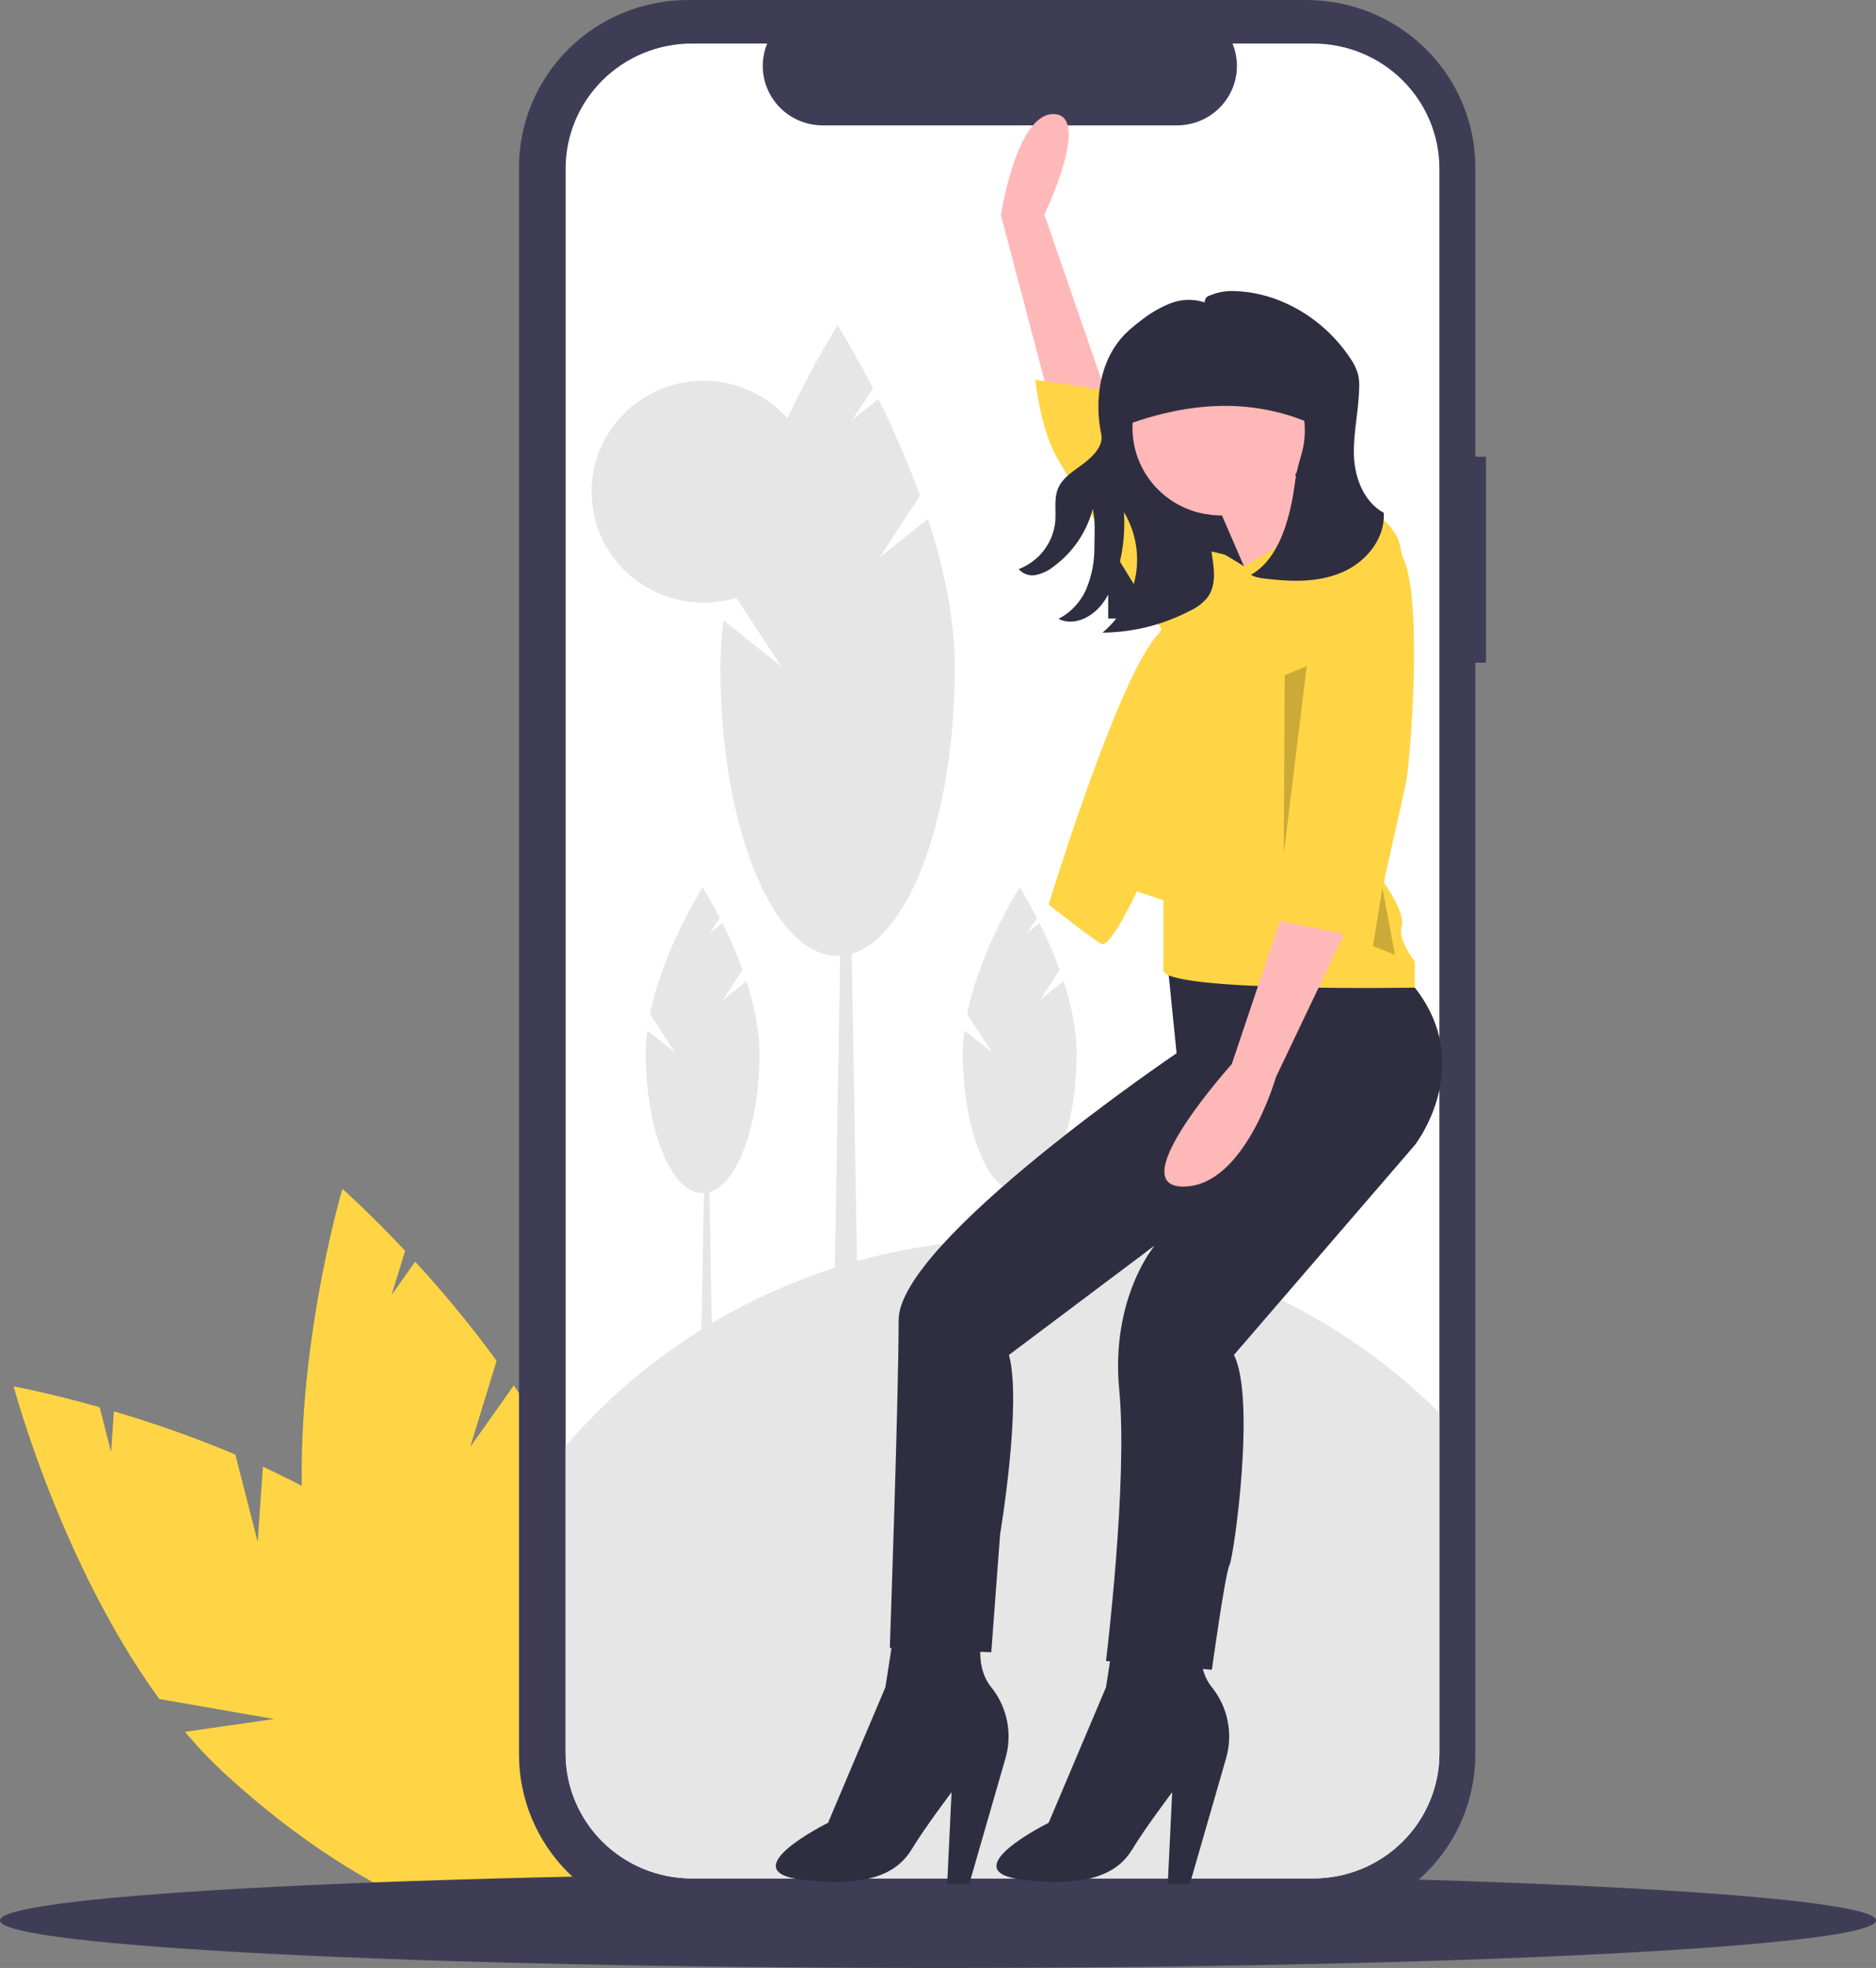 <?xml version="1.0" encoding="utf-8"?>
<svg xmlns="http://www.w3.org/2000/svg" fill="none" height="100%" overflow="visible" preserveAspectRatio="none" style="display: block;" viewBox="0 0 123 129" width="100%">
<rect x="0" y="0" width="123" height="129" fill="#808080" stroke="none"/>
<g clip-path="url(#clip0_0_36)" id="undraw_mobile-web_eqrb 1">
<path d="M16.894 101.07L15.429 95.344C12.831 94.254 10.173 93.309 7.468 92.515L7.283 95.176L6.533 92.244C3.178 91.295 0.895 90.877 0.895 90.877C0.895 90.877 3.979 102.493 10.445 111.372L17.98 112.683L12.127 113.52C12.941 114.49 13.815 115.408 14.745 116.269C24.152 124.919 34.629 128.887 38.146 125.132C41.664 121.377 36.889 111.321 27.483 102.671C24.566 99.989 20.903 97.837 17.236 96.144L16.894 101.07Z" fill="#FFD545" id="Vector"/>
<path d="M30.827 94.851L32.56 89.2C30.905 86.936 29.123 84.766 27.221 82.701L25.675 84.884L26.562 81.99C24.185 79.459 22.449 77.933 22.449 77.933C22.449 77.933 19.029 89.455 19.932 100.368L25.698 105.349L20.251 103.068C20.442 104.315 20.712 105.548 21.059 106.762C24.598 118.985 31.497 127.747 36.467 126.334C41.437 124.921 42.596 113.868 39.056 101.645C37.959 97.856 35.946 94.138 33.69 90.81L30.827 94.851Z" fill="#FFD545" id="Vector_2"/>
<path d="M61.5 129C95.466 129 123 127.605 123 125.884C123 124.163 95.466 122.768 61.5 122.768C27.535 122.768 0 124.163 0 125.884C0 127.605 27.535 129 61.5 129Z" fill="#3F3D56" id="Vector_3"/>
<path d="M97.431 29.939H96.732V10.976C96.732 9.534 96.446 8.107 95.889 6.775C95.332 5.444 94.516 4.234 93.488 3.215C92.459 2.195 91.238 1.387 89.894 0.835C88.55 0.284 87.11 -3.96761e-06 85.655 3.51677e-07H45.106C43.651 -2.83095e-06 42.211 0.284 40.867 0.835C39.523 1.387 38.301 2.195 37.273 3.215C36.244 4.234 35.428 5.444 34.872 6.775C34.315 8.107 34.028 9.534 34.028 10.976V115.01C34.028 116.451 34.315 117.878 34.872 119.21C35.428 120.541 36.244 121.751 37.273 122.77C38.301 123.79 39.523 124.598 40.867 125.15C42.211 125.701 43.651 125.985 45.106 125.985H85.655C87.11 125.985 88.55 125.701 89.894 125.15C91.238 124.598 92.459 123.79 93.488 122.77C94.516 121.751 95.332 120.541 95.889 119.21C96.446 117.878 96.732 116.451 96.732 115.01V43.437H97.431V29.939Z" fill="#3F3D56" id="Vector_4"/>
<path d="M94.374 11.052V114.933C94.374 117.107 93.503 119.192 91.951 120.729C90.4 122.266 88.296 123.13 86.102 123.13H45.358C43.164 123.13 41.06 122.266 39.508 120.729C37.957 119.192 37.085 117.107 37.085 114.933V11.052C37.085 8.878 37.957 6.793 39.508 5.256C41.06 3.719 43.164 2.855 45.358 2.855H50.301C50.058 3.447 49.965 4.088 50.031 4.723C50.097 5.358 50.32 5.967 50.679 6.497C51.039 7.027 51.524 7.461 52.093 7.762C52.661 8.062 53.296 8.22 53.94 8.22H77.17C77.815 8.219 78.449 8.062 79.017 7.762C79.586 7.461 80.072 7.027 80.431 6.497C80.79 5.967 81.013 5.358 81.079 4.723C81.145 4.088 81.052 3.447 80.81 2.855H86.102C88.296 2.855 90.4 3.719 91.951 5.256C93.503 6.793 94.374 8.878 94.374 11.052Z" fill="white" id="Vector_5"/>
<path d="M94.374 92.614V114.933C94.374 117.107 93.503 119.192 91.951 120.729C90.4 122.266 88.296 123.13 86.102 123.13H45.358C43.164 123.13 41.06 122.266 39.508 120.729C37.957 119.192 37.085 117.107 37.085 114.933V94.79C40.579 90.726 44.886 87.425 49.734 85.094C54.581 82.764 59.864 81.455 65.248 81.25C70.632 81.046 76.001 81.95 81.014 83.906C86.027 85.862 90.577 88.827 94.374 92.614Z" fill="#E6E6E6" id="Vector_6"/>
<path d="M56.289 88.488H54.642L55.191 56.618H55.74L56.289 88.488Z" fill="#E6E6E6" id="Vector_7"/>
<path d="M57.661 36.553L60.319 32.483C59.531 30.325 58.62 28.214 57.592 26.158L55.873 27.533L57.234 25.45C55.937 22.92 54.917 21.326 54.917 21.326C54.917 21.326 49.586 29.649 47.805 38.462L51.216 43.685L47.44 40.663C47.305 41.69 47.236 42.723 47.233 43.759C47.233 54.196 50.673 62.656 54.917 62.656C59.161 62.656 62.601 54.196 62.601 43.759C62.601 40.523 61.862 37.138 60.843 34.007L57.661 36.553Z" fill="#E6E6E6" id="Vector_8"/>
<path d="M46.733 90.738H45.934L46.2 75.282H46.467L46.733 90.738Z" fill="#E6E6E6" id="Vector_9"/>
<path d="M47.398 65.55L48.687 63.576C48.305 62.53 47.864 61.506 47.365 60.509L46.531 61.176L47.191 60.165C46.562 58.938 46.067 58.166 46.067 58.166C46.067 58.166 43.482 62.202 42.618 66.476L44.272 69.009L42.441 67.544C42.376 68.041 42.342 68.543 42.341 69.045C42.341 74.107 44.009 78.21 46.067 78.21C48.126 78.21 49.794 74.107 49.794 69.045C49.794 67.476 49.436 65.834 48.941 64.315L47.398 65.55Z" fill="#E6E6E6" id="Vector_10"/>
<path d="M67.524 90.738H66.725L66.992 75.282H67.258L67.524 90.738Z" fill="#E6E6E6" id="Vector_11"/>
<path d="M68.189 65.55L69.479 63.576C69.096 62.53 68.655 61.506 68.156 60.509L67.322 61.176L67.983 60.165C67.353 58.938 66.859 58.166 66.859 58.166C66.859 58.166 64.273 62.202 63.409 66.476L65.064 69.009L63.232 67.544C63.167 68.041 63.133 68.543 63.132 69.045C63.132 74.107 64.8 78.21 66.859 78.21C68.917 78.21 70.585 74.107 70.585 69.045C70.585 67.476 70.227 65.834 69.733 64.315L68.189 65.55Z" fill="#E6E6E6" id="Vector_12"/>
<path d="M46.125 39.502C50.178 39.502 53.463 36.247 53.463 32.232C53.463 28.216 50.178 24.961 46.125 24.961C42.072 24.961 38.787 28.216 38.787 32.232C38.787 36.247 42.072 39.502 46.125 39.502Z" fill="#E6E6E6" id="Vector_13"/>
<path d="M72.659 40.538L86.053 40.867L87.856 25.043H72.659V40.538Z" fill="#2F2E41" id="Vector_14"/>
<path d="M69.322 28.14L65.627 14.105C65.627 14.105 66.648 7.368 69.117 7.479C71.586 7.59 68.476 14.065 68.476 14.065L72.659 26.189L69.322 28.14Z" fill="#FFB8B8" id="Vector_15"/>
<path d="M76.565 63.307L77.143 69.04C77.143 69.04 58.919 81.364 58.919 86.523C58.919 91.683 58.34 108.02 58.34 108.02L64.993 108.307L65.572 100.568C65.572 100.568 67.018 91.969 66.151 88.816L75.697 81.651C75.697 81.651 72.804 85.09 73.383 91.109C73.961 97.129 72.515 108.88 72.515 108.88L79.457 109.453C79.457 109.453 80.325 103.148 80.615 102.574C80.904 102.001 82.35 91.683 80.904 88.816L92.764 75.059C92.764 75.059 96.814 69.899 92.764 64.74L90.45 63.594L76.565 63.307Z" fill="#2F2E41" id="Vector_16"/>
<path d="M58.629 106.874L58.051 110.6L54.29 119.485C54.29 119.485 47.926 122.638 52.554 123.211C57.183 123.784 58.919 122.638 59.786 121.205C60.654 119.772 62.39 117.479 62.39 117.479L62.101 123.498H63.547L65.918 115.276C66.15 114.489 66.19 113.659 66.035 112.853C65.881 112.048 65.535 111.29 65.028 110.643C65.016 110.628 65.005 110.614 64.993 110.6C63.836 109.167 64.415 107.16 64.415 107.16L58.629 106.874Z" fill="#2F2E41" id="Vector_17"/>
<path d="M73.093 106.874L72.515 110.6L68.754 119.485C68.754 119.485 62.39 122.638 67.018 123.211C71.647 123.784 73.383 122.638 74.251 121.205C75.118 119.772 76.854 117.479 76.854 117.479L76.565 123.498H78.011L80.382 115.276C80.614 114.489 80.654 113.659 80.499 112.853C80.345 112.048 80 111.29 79.492 110.643C79.481 110.628 79.469 110.614 79.458 110.6C78.3 109.167 78.879 107.16 78.879 107.16L73.093 106.874Z" fill="#2F2E41" id="Vector_18"/>
<path d="M80.036 33.785C83.231 33.785 85.822 31.218 85.822 28.052C85.822 24.887 83.231 22.32 80.036 22.32C76.841 22.32 74.251 24.887 74.251 28.052C74.251 31.218 76.841 33.785 80.036 33.785Z" fill="#FFB8B8" id="Vector_19"/>
<path d="M79.747 32.925L82.35 38.944L87.557 34.931C87.557 34.931 84.375 30.632 84.375 30.059L79.747 32.925Z" fill="#FFB8B8" id="Vector_20"/>
<path d="M80.325 36.365L81.56 37.116C81.56 37.116 85.547 35.021 86.552 33.543C86.552 33.543 90.161 32.352 91.607 35.218C93.054 38.084 90.74 57.861 90.74 57.861C90.74 57.861 92.186 59.868 91.897 60.727C91.607 61.587 92.764 63.02 92.764 63.02V64.74C92.764 64.74 76.275 65.027 76.275 63.594V59.008L74.54 58.434C74.54 58.434 72.804 62.161 72.225 61.874C71.647 61.587 68.754 59.294 68.754 59.294C68.754 59.294 73.383 44.103 75.986 41.524L79.168 36.078L80.325 36.365Z" fill="#FFD545" id="Vector_21"/>
<path d="M79.747 36.651C79.747 36.651 79.168 35.505 78.3 35.218C77.433 34.931 73.093 28.912 73.093 28.912L73.672 25.76L67.886 24.9C67.886 24.9 68.175 28.052 69.333 30.059C70.49 32.065 76.854 42.384 76.854 42.384L80.036 36.651L79.747 36.651Z" fill="#FFD545" id="Vector_22"/>
<path d="M84.231 59.438L80.759 69.756C80.759 69.756 73.527 77.781 77.577 77.781C81.627 77.781 83.652 70.616 83.652 70.616L88.57 60.297L84.231 59.438Z" fill="#FFB8B8" id="Vector_23"/>
<path d="M73.102 28.136C77.736 26.296 82.304 25.904 86.753 28.136V24.427C86.753 24.11 86.69 23.796 86.568 23.503C86.445 23.21 86.266 22.943 86.039 22.719C85.813 22.495 85.544 22.317 85.248 22.195C84.953 22.074 84.635 22.011 84.315 22.011H75.028C74.775 22.011 74.525 22.061 74.291 22.157C74.057 22.253 73.845 22.393 73.666 22.57C73.487 22.748 73.345 22.958 73.249 23.189C73.152 23.421 73.102 23.669 73.102 23.92V28.136Z" fill="#2F2E41" id="Vector_24"/>
<path d="M87.847 36.078C87.847 36.078 90.486 33.863 91.915 36.404C93.343 38.944 92.475 49.836 92.186 51.269C91.897 52.702 89.872 61.587 89.872 61.587L82.929 60.154C82.929 60.154 82.35 56.142 84.086 56.428L87.847 36.078Z" fill="#FFD545" id="Vector_25"/>
<path d="M90.726 33.615C89.42 32.904 88.812 31.309 88.769 29.834C88.726 28.358 89.087 26.898 89.115 25.422C89.13 25.12 89.104 24.817 89.038 24.522C88.93 24.156 88.761 23.809 88.539 23.498C86.84 20.919 83.888 19.105 80.778 19.077C80.329 19.071 79.883 19.152 79.465 19.316C79.144 19.444 79.038 19.428 78.977 19.819C78.24 19.578 77.441 19.604 76.722 19.89C76.009 20.177 75.344 20.57 74.75 21.054C74.396 21.314 74.063 21.6 73.752 21.909C72.109 23.596 71.731 26.196 72.207 28.492C72.362 29.239 71.619 29.96 71.004 30.418C70.39 30.877 69.68 31.298 69.379 31.999C69.088 32.674 69.248 33.445 69.189 34.176C69.124 34.867 68.865 35.526 68.441 36.079C68.017 36.631 67.446 37.056 66.792 37.304C66.926 37.462 67.1 37.582 67.296 37.65C67.493 37.719 67.704 37.733 67.908 37.693C68.334 37.604 68.732 37.416 69.071 37.144C70.343 36.21 71.252 34.873 71.649 33.354C71.829 34.167 71.759 35.006 71.753 35.839C71.768 36.768 71.596 37.691 71.245 38.553C70.888 39.419 70.234 40.133 69.398 40.568C70.204 40.959 71.092 40.676 71.775 40.099C72.458 39.522 72.862 38.685 73.143 37.84C73.602 36.464 73.787 35.014 73.691 33.568C74.441 34.819 74.715 36.294 74.463 37.727C74.201 39.188 73.431 40.512 72.287 41.47C74.282 41.453 76.244 40.964 78.009 40.042C78.465 39.838 78.867 39.531 79.183 39.147C79.751 38.366 79.616 37.301 79.457 36.352C79.331 35.601 80.278 34.516 79.736 33.977C79.575 33.819 79.359 33.728 79.133 33.72C77.481 33.563 75.952 32.741 75.071 31.348C74.453 30.372 74.044 29.258 74.044 28.215C74.045 27.395 74.224 26.584 74.57 25.838C74.916 25.092 75.42 24.429 76.048 23.895C76.676 23.36 77.414 22.966 78.21 22.739C79.006 22.513 79.842 22.459 80.661 22.582C81.48 22.705 82.263 23.002 82.955 23.453C83.648 23.903 84.234 24.496 84.674 25.192C85.113 25.887 85.396 26.669 85.503 27.482C85.61 28.296 85.539 29.123 85.293 29.907C85.098 30.538 84.957 31.184 84.874 31.839C84.776 32.599 84.62 33.35 84.407 34.087C83.997 35.502 83.302 36.946 82.016 37.684C82.448 37.918 82.949 37.929 83.438 37.982C85.052 38.158 86.749 38.12 88.209 37.417C89.669 36.715 90.83 35.22 90.726 33.615Z" fill="#2F2E41" id="Vector_26"/>
<path d="M85.677 43.673L84.168 55.987L84.231 44.247L85.677 43.673Z" fill="black" id="Vector_27" opacity="0.2"/>
<path d="M90.638 58.215L90.016 62.017L91.463 62.591L90.638 58.215Z" fill="black" id="Vector_28" opacity="0.2"/>
</g>
<defs>
<clipPath id="clip0_0_36">
<rect fill="white" height="129" width="123"/>
</clipPath>
</defs>
</svg>